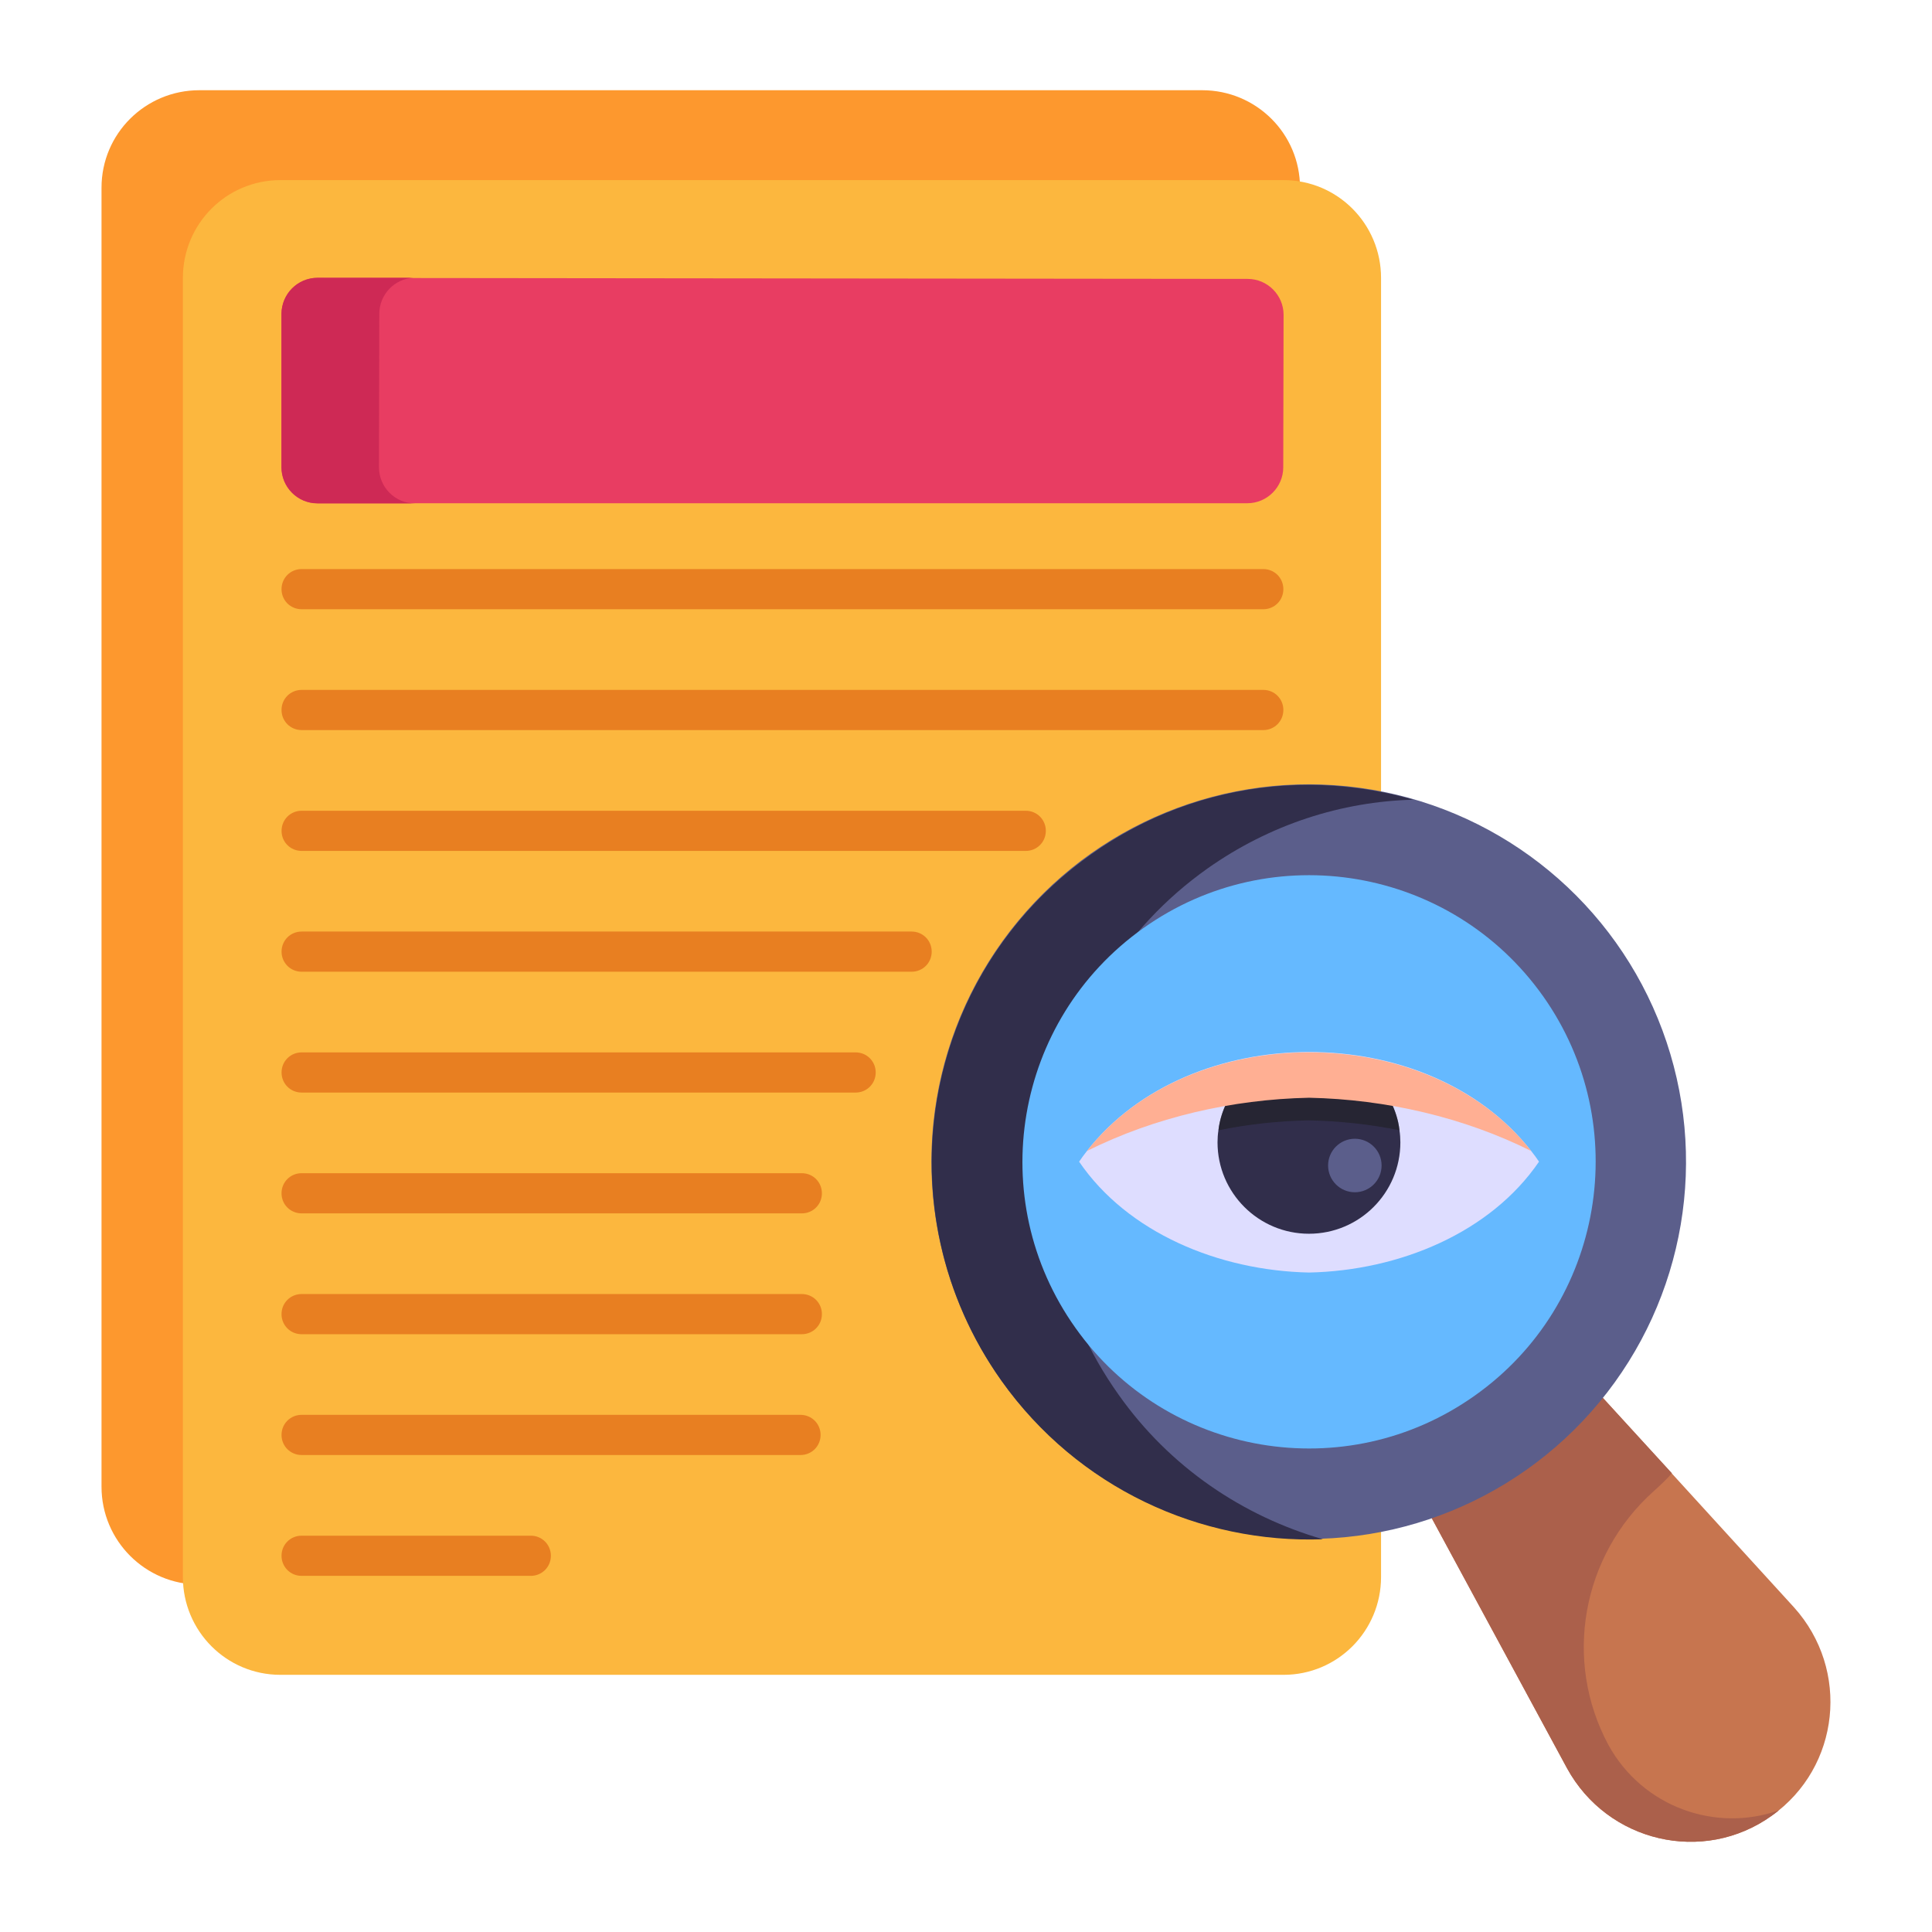 <svg xmlns="http://www.w3.org/2000/svg" id="Layer_1" height="512" viewBox="0 0 53 53" width="512"><g id="_x34_9"><g><g><g><path d="m35.663 5.149v35.636c0 1.482-1.202 2.684-2.684 2.684h-27.51c-1.482 0-2.684-1.202-2.684-2.684v-35.636c0-1.482 1.202-2.674 2.684-2.674h27.51c1.482 0 2.684 1.193 2.684 2.674z" fill="#fd982e"></path></g></g><g><g><path d="m37.886 7.625v35.636c0 1.482-1.193 2.684-2.675 2.684h-27.519c-1.482 0-2.675-1.202-2.675-2.684v-35.636c0-1.482 1.193-2.684 2.675-2.684h27.519c1.482 0 2.675 1.202 2.675 2.684z" fill="#fcb73e"></path></g></g><g><g><path d="m35.212 8.637-.009 4.183c0 .542-.443.985-.985.985h-25.513c-.542 0-.985-.443-.985-.985v-4.211c.009-.542.443-.985.994-.985l25.513.027c.542 0 .985.443.985.985z" fill="#e83d62"></path></g></g><g><g><path d="m11.382 13.809h-2.675c-.542 0-.985-.443-.985-.994v-4.202c0-.551.443-.994.994-.994h2.629c-.524.027-.94.461-.94.994l-.009 4.202c0.0.551.443.994.985.994z" fill="#ce2955"></path></g></g></g><g><g><g><path d="m48.603 49.811c-1.878 1.344-4.504.728-5.616-1.305-.054-.101-4.257-7.868-3.99-7.376l4.565-3.23c.091.1 5.74 6.29 5.648 6.189 1.553 1.72 1.269 4.39-.607 5.722z" fill="#c7754f"></path></g></g><g><g><path d="m48.798 49.662c-.057.051-.126.1-.195.149-1.878 1.344-4.504.728-5.616-1.305-.054-.101-4.257-7.868-3.99-7.376l4.565-3.23.092.101c.095.104 2.353 2.569 2.211 2.414-.117.136-.294.308-.509.501-1.963 1.763-2.481 4.636-1.23 6.958l0.0 0c.937 1.7 2.941 2.404 4.672 1.788z" fill="#ab604b"></path></g></g><g><g><ellipse cx="35.911" cy="31.882" fill="#5b5e8b" rx="10.35" ry="10.35" transform="matrix(.167 -.986 .986 .167 -1.531 61.951)"></ellipse></g></g><g><g><path d="m36.293 42.226c-3.366.123-6.726-1.402-8.821-4.349-3.311-4.669-2.215-11.125 2.454-14.435 2.664-1.899 5.92-2.345 8.843-1.504-1.961.051-3.925.673-5.647 1.889-4.656 3.302-5.762 9.756-2.441 14.426 1.412 2.004 3.426 3.343 5.612 3.973z" fill="#312e4b"></path></g></g><g><g><path d="m40.462 38.282c-3.54 2.517-8.454 1.683-10.96-1.855-2.517-3.54-1.684-8.448 1.861-10.964 3.54-2.517 8.448-1.684 10.965 1.861 2.506 3.538 1.672 8.452-1.866 10.958z" fill="#65b9ff"></path></g></g></g><g><g><g><path d="m42.219 31.868c-1.327 1.944-3.823 2.989-6.308 3.041-2.485-.052-4.981-1.097-6.308-3.041.069-.1.139-.199.215-.293 2.816-3.61 9.352-3.635 12.187 0 .076.095.147.193.215.293z" fill="#deddff"></path></g></g><g><g><path d="m38.392 31.007c-.008-.074-.021-.149-.037-.223-.114-.506-.387-.949-.756-1.289h-3.38c-.37.339-.643.782-.757 1.289-.017.074-.029.149-.037.223-.017.107-.025.219-.025.33 0 1.386 1.126 2.508 2.508 2.508 1.386 0 2.508-1.122 2.508-2.508 0-.111-.008-.223-.025-.33z" fill="#312e4b"></path></g></g><g opacity=".5"><g><g><path d="m38.355 30.784c-.114-.506-.387-.949-.756-1.289h-3.38c-.37.339-.643.782-.757 1.289-.017.074-.029.149-.037.223.809-.165 1.638-.256 2.471-.272.846.016 1.683.107 2.496.272-.008-.074-.021-.149-.037-.223z" fill="#1b1b1b"></path></g></g></g><g><g><path d="m42.004 31.575c-1.846-.922-3.972-1.417-6.093-1.461-2.121.044-4.247.539-6.093 1.461 2.82-3.605 9.361-3.612 12.187 0z" fill="#ffaf93"></path></g></g><g><g><path d="m37.901 31.973c0 .405-.329.734-.734.734s-.734-.329-.734-.734c0-.405.329-.734.734-.734s.734.329.734.734z" fill="#5b5e8b"></path></g></g></g><g><g><g><path d="m35.206 16.162c0 .307-.244.551-.551.551h-26.381c-.307 0-.551-.244-.551-.551 0-.307.244-.551.551-.551h26.381c.307 0 .551.244.551.551z" fill="#e87f21"></path></g></g><g><g><path d="m35.206 19.477c0 .307-.244.551-.551.551h-26.381c-.307 0-.551-.244-.551-.551 0-.307.244-.551.551-.551h26.381c.307 0 .551.244.551.551z" fill="#e87f21"></path></g></g><g><g><path d="m28.69 22.792c0 .307-.244.551-.551.551h-19.864c-.307 0-.551-.244-.551-.551 0-.307.244-.551.551-.551h19.864c.307 0.0.551.244.551.551z" fill="#e87f21"></path></g></g><g><g><path d="m25.559 26.106c0 .307-.244.551-.551.551h-16.733c-.307 0-.551-.244-.551-.551 0-.307.244-.551.551-.551h16.733c.307 0.0.551.244.551.551z" fill="#e87f21"></path></g></g><g><g><path d="m24.023 29.421c0 .307-.244.551-.551.551h-15.197c-.307 0-.551-.244-.551-.551 0-.307.244-.551.551-.551h15.197c.307 0 .551.244.551.551z" fill="#e87f21"></path></g></g><g><g><g><path d="m22.547 32.735c0 .307-.244.551-.551.551h-13.722c-.307 0-.551-.244-.551-.551 0-.307.244-.551.551-.551h13.722c.307 0 .551.244.551.551z" fill="#e87f21"></path></g></g><g><g><path d="m22.547 36.05c0 .307-.244.551-.551.551h-13.722c-.307 0-.551-.244-.551-.551 0-.307.244-.551.551-.551h13.722c.307 0 .551.244.551.551z" fill="#e87f21"></path></g></g></g><g><g><path d="m22.511 39.364c0 .307-.244.551-.551.551h-13.686c-.307 0-.551-.244-.551-.551 0-.307.244-.551.551-.551h13.686c.307 0 .551.244.551.551z" fill="#e87f21"></path></g></g><g><g><path d="m15.112 42.679c0 .307-.244.551-.551.551h-6.287c-.307 0-.551-.244-.551-.551 0-.307.244-.551.551-.551h6.287c.307 0 .551.244.551.551z" fill="#e87f21"></path></g></g></g></g></svg>